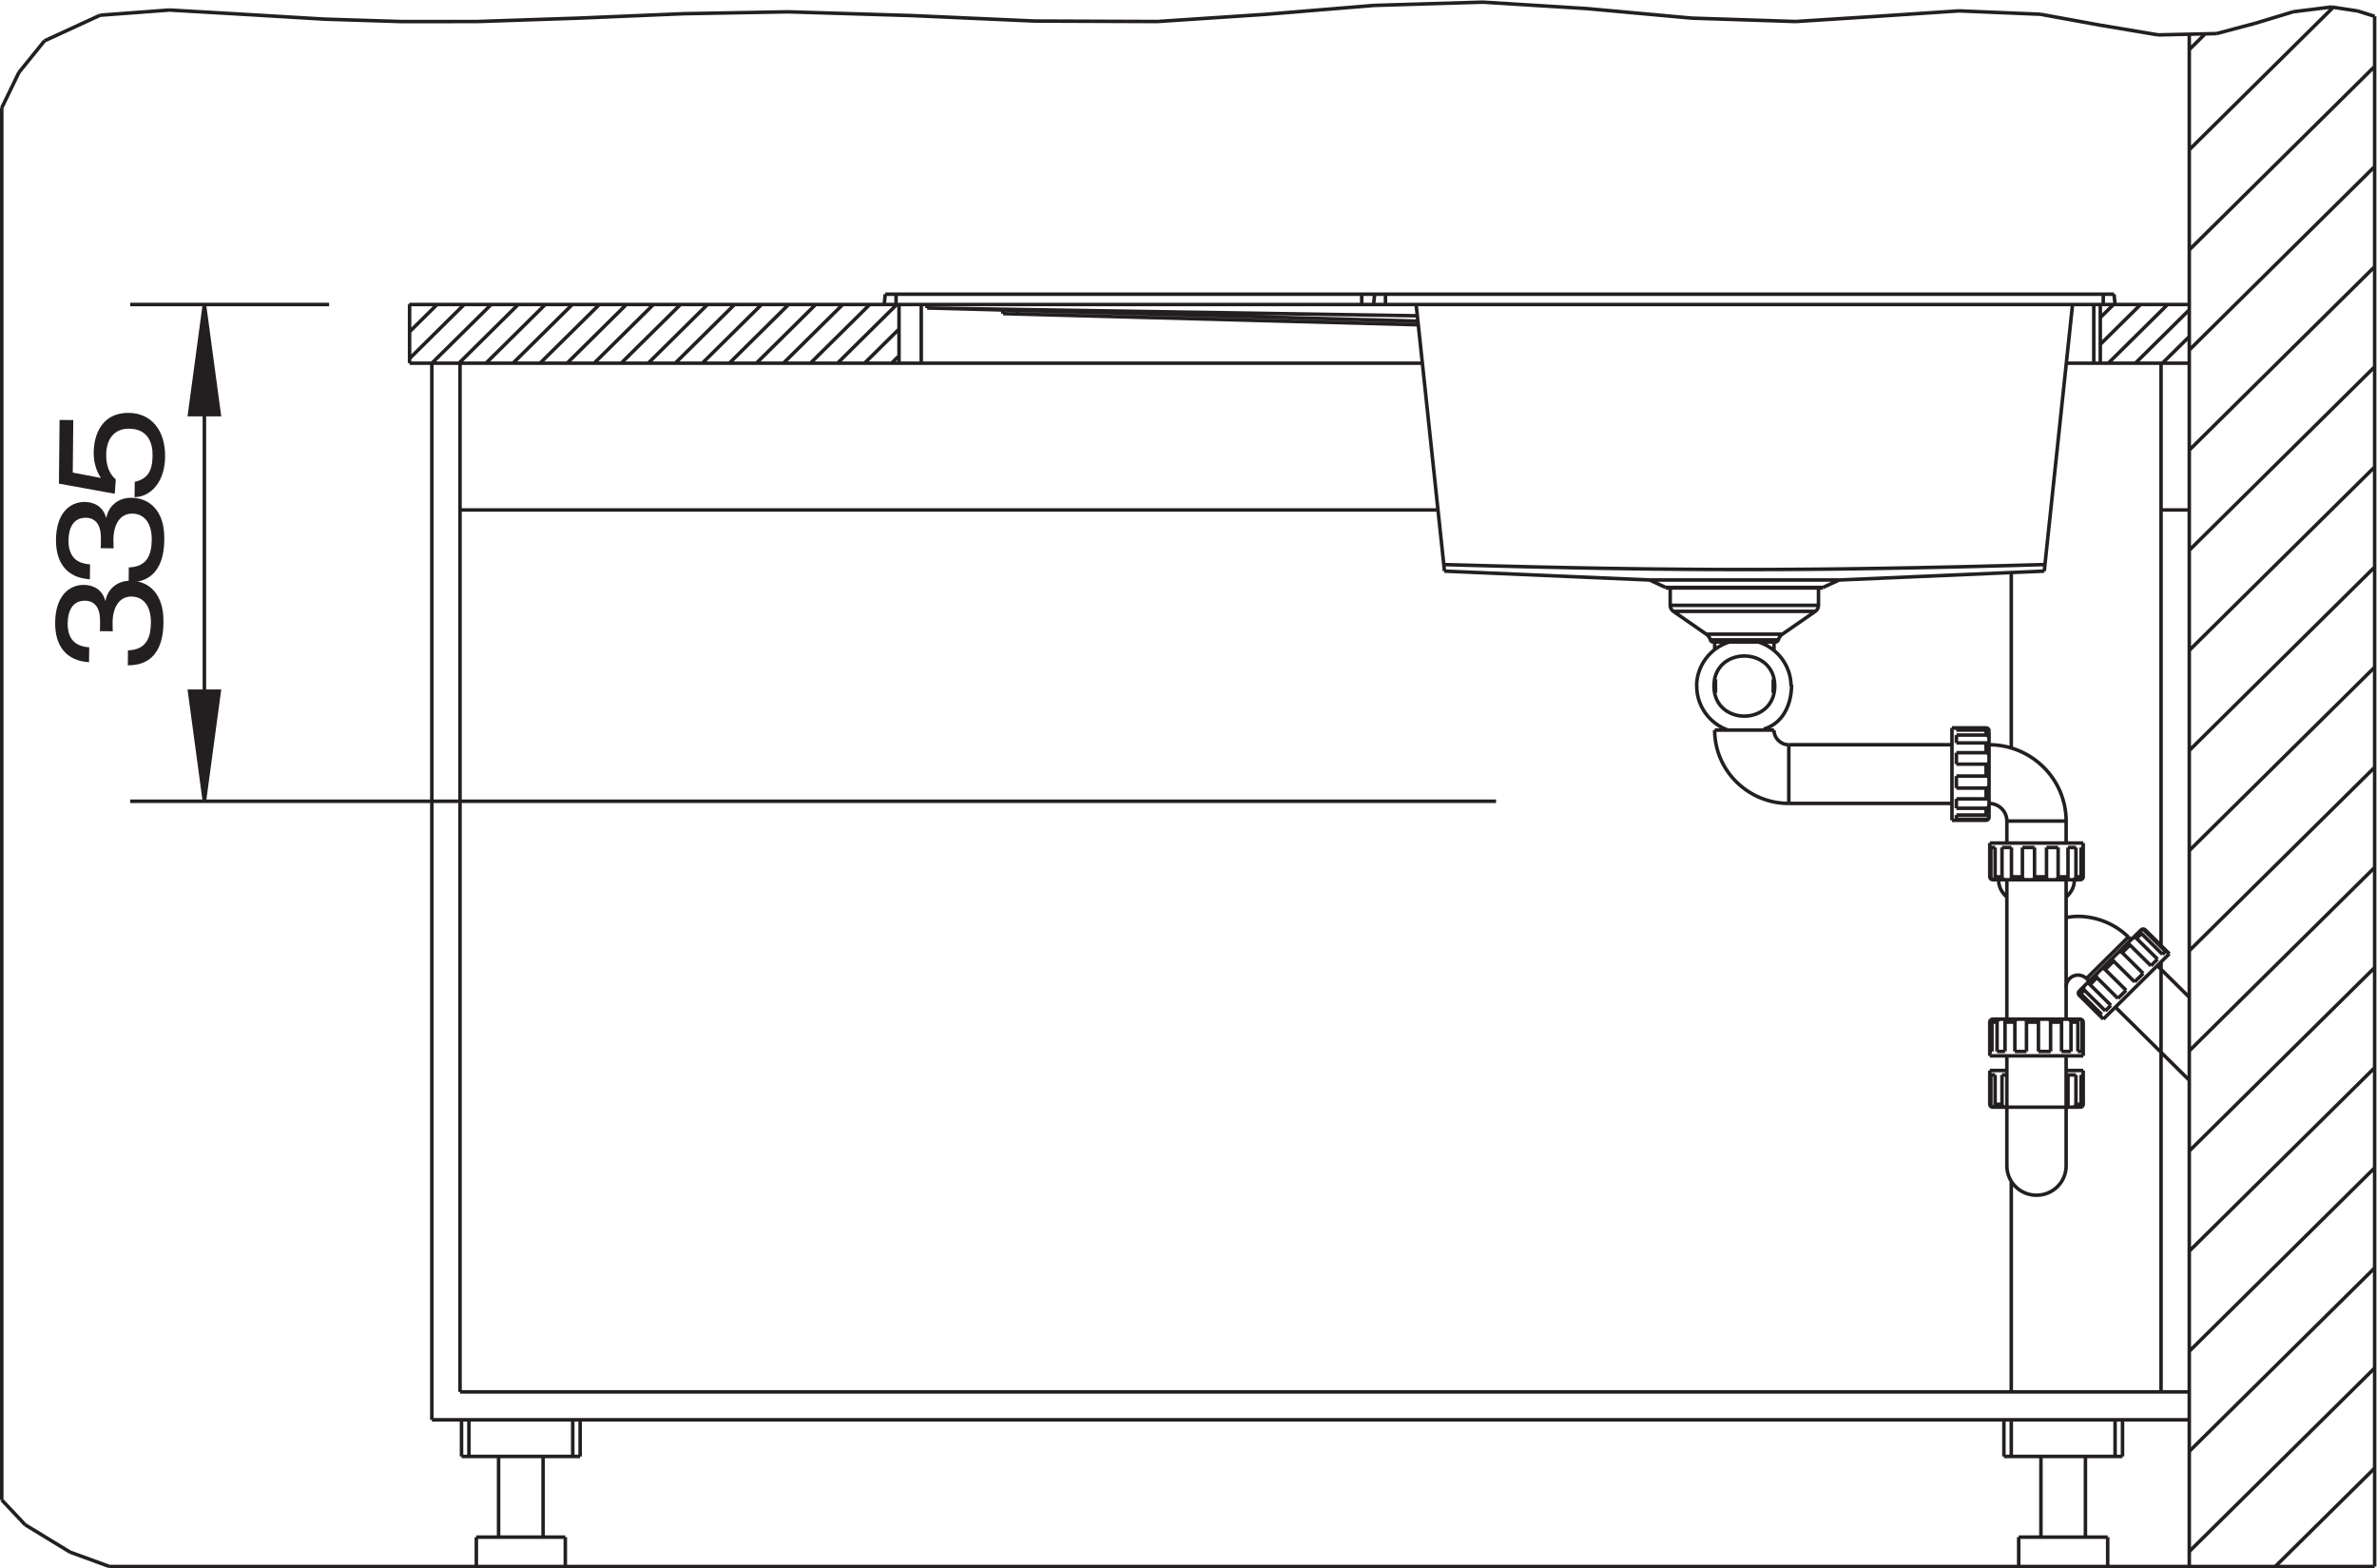 <?xml version="1.0" encoding="UTF-8" standalone="no"?>
<!-- Created with Inkscape (http://www.inkscape.org/) -->

<svg
   version="1.1"
   id="svg2"
   xml:space="preserve"
   width="127.462"
   height="84.089"
   viewBox="0 0 127.462 84.089"
   xmlns="http://www.w3.org/2000/svg"
   xmlns:svg="http://www.w3.org/2000/svg"><defs
     id="defs6"><clipPath
       clipPathUnits="userSpaceOnUse"
       id="clipPath36"><path
         d="M 0,63.067 H 95.596 V 0 H 0 Z"
         id="path34" /></clipPath></defs><g
     id="g8"
     transform="matrix(1.333,0,0,-1.333,0,84.089)"><g
       id="g10"
       transform="translate(8.222,50.834)"><path
         d="M 0,0 -0.597,-4.427 H 0.597 Z"
         style="fill:#231f20;fill-opacity:1;fill-rule:evenodd;stroke:none"
         id="path12" /></g><g
       id="g14"
       transform="translate(8.222,50.834)"><path
         d="M 0,0 -0.597,-4.427 H 0.597 Z"
         style="fill:none;stroke:#231f20;stroke-width:0.142;stroke-linecap:butt;stroke-linejoin:miter;stroke-miterlimit:2.613;stroke-dasharray:none;stroke-opacity:1"
         id="path16" /></g><g
       id="g18"
       transform="translate(8.222,30.853)"><path
         d="m 0,0 v 9.99 m 0,9.991 V 9.99 M 51.961,0 H -2.983 m 8.001,19.981 h -8.001"
         style="fill:none;stroke:#231f20;stroke-width:0.142;stroke-linecap:butt;stroke-linejoin:miter;stroke-miterlimit:2.613;stroke-dasharray:none;stroke-opacity:1"
         id="path20" /></g><g
       id="g22"
       transform="translate(8.222,30.853)"><path
         d="M 0,0 0.597,4.427 H -0.597 Z"
         style="fill:#231f20;fill-opacity:1;fill-rule:evenodd;stroke:none"
         id="path24" /></g><g
       id="g26"
       transform="translate(8.222,30.853)"><path
         d="M 0,0 0.597,4.427 H -0.597 Z"
         style="fill:none;stroke:#231f20;stroke-width:0.142;stroke-linecap:butt;stroke-linejoin:miter;stroke-miterlimit:2.613;stroke-dasharray:none;stroke-opacity:1"
         id="path28" /></g><g
       id="g30"><g
         id="g32"
         clip-path="url(#clipPath36)"><g
           id="g38"
           transform="translate(69.01,35.759)"><path
             d="m 0,0 c -0.02,-0.083 -0.033,-0.185 -0.033,-0.272 0,-0.087 0.013,-0.189 0.033,-0.272 M 0,0 c -0.02,-0.083 -0.033,-0.185 -0.033,-0.272 0,-0.087 0.013,-0.189 0.033,-0.272 m 2.32,0 c 0.02,0.083 0.034,0.185 0.034,0.272 0,0.087 -0.014,0.189 -0.034,0.272 m 0,-0.544 c 0.02,0.083 0.034,0.185 0.034,0.272 0,0.087 -0.014,0.189 -0.034,0.272 m -2.527,1.586 c -0.025,0.091 -0.086,0.176 -0.164,0.229 m 0.164,-0.229 c -0.025,0.091 -0.086,0.176 -0.164,0.229 m -1.451,1.16 c 0,-0.096 0.047,-0.188 0.127,-0.243 m -0.127,0.243 c 0,-0.096 0.047,-0.188 0.127,-0.243 m 1.488,-1.147 c 0.014,-0.05 0.061,-0.086 0.115,-0.086 m -0.115,0.086 c 0.014,-0.05 0.061,-0.086 0.115,-0.086 m 2.504,0 c 0.055,0 0.102,0.036 0.115,0.087 M 2.412,1.499 c 0.055,0 0.102,0.036 0.115,0.087 M 2.691,1.815 C 2.613,1.762 2.553,1.675 2.527,1.584 M 2.691,1.815 C 2.613,1.762 2.553,1.675 2.527,1.584 m 1.489,1.148 c 0.08,0.055 0.127,0.147 0.127,0.243 M 4.016,2.732 c 0.08,0.055 0.127,0.147 0.127,0.243 m 7.578,-22.549 c 0,-0.65 0.535,-1.18 1.193,-1.18 0.656,0 1.191,0.53 1.191,1.18 m -2.384,0 c 0,-0.65 0.535,-1.18 1.193,-1.18 0.656,0 1.191,0.53 1.191,1.18 m 0,13.871 c 0,1.691 -1.392,3.07 -3.101,3.07 m 3.101,-3.07 c 0,1.691 -1.392,3.07 -3.101,3.07 m 0.717,-3.07 c 0,0.391 -0.323,0.709 -0.717,0.709 m 0.717,-0.709 c 0,0.391 -0.323,0.709 -0.717,0.709 m -11.758,4.752 c -0.019,-0.806 0.504,-1.546 1.27,-1.805 m 2.523,1.775 C 3.039,0.534 2.496,1.26 1.727,1.5 m 0.216,-3.505 c 0.772,0.234 1.112,0.978 1.118,1.784 M 0.553,1.5 C -0.217,1.261 -0.76,0.535 -0.76,-0.271 m 3.143,-0.001 c 0.002,1.613 -2.447,1.613 -2.445,0 -0.002,-1.613 2.447,-1.614 2.445,0 z m 14.906,-9.807 c -0.023,0.022 -0.055,0.035 -0.086,0.035 -0.031,0 -0.062,-0.013 -0.084,-0.035 m 0.17,0 c -0.023,0.022 -0.055,0.035 -0.086,0.035 -0.031,0 -0.062,-0.013 -0.084,-0.035 m -2.488,-2.463 c -0.022,-0.021 -0.035,-0.052 -0.035,-0.083 0,-0.031 0.013,-0.062 0.035,-0.084 m 0,0.167 c -0.022,-0.021 -0.035,-0.052 -0.035,-0.083 0,-0.031 0.013,-0.062 0.035,-0.084 m -3.746,7.037 c 0.066,0 0.119,0.052 0.119,0.117 m -0.119,-0.117 c 0.066,0 0.119,0.052 0.119,0.117 m 0,3.483 c 0,0.065 -0.053,0.117 -0.119,0.117 m 0.119,-0.117 c 0,0.065 -0.053,0.117 -0.119,0.117 m 3.908,-11.835 c 0,0.066 -0.055,0.119 -0.119,0.119 m 0.119,-0.119 c 0,0.066 -0.055,0.119 -0.119,0.119 m -3.522,0 c -0.064,0 -0.119,-0.053 -0.119,-0.119 m 0.119,0.119 c -0.064,0 -0.119,-0.053 -0.119,-0.119 m 0,5.844 c 0,-0.064 0.055,-0.118 0.119,-0.118 m -0.119,0.118 c 0,-0.064 0.055,-0.118 0.119,-0.118 m 3.522,0 c 0.064,0 0.119,0.054 0.119,0.118 m -0.119,-0.118 c 0.064,0 0.119,0.054 0.119,0.118 m -3.76,-9.149 c 0,-0.065 0.055,-0.117 0.119,-0.117 m -0.119,0.117 c 0,-0.065 0.055,-0.117 0.119,-0.117 m 3.522,0 c 0.064,0 0.119,0.052 0.119,0.117 m -0.119,-0.117 c 0.064,0 0.119,0.052 0.119,0.117 m 11.723,43.762 v -62.355 m 0,62.355 -0.684,0.215 m 0.684,-46.533 -7.457,-7.379 m 7.457,11.406 -7.457,-7.377 m 7.457,11.405 -7.457,-7.378 m 0,44.922 v -61.636 m -1.135,24.319 v -17.296 m 0,41.379 v -23.423 m -1.893,26.197 0.043,-0.413 M 15.443,26.317 13.07,26.75 m 4.739,-0.83 -2.366,0.397 m 10.389,0.565 -1.053,0.16 m 1.737,-34.611 -7.457,-7.378 m -2.686,-14.839 v -1.475 m -1.873,14.166 -0.004,-0.023 -0.008,-0.024 -0.015,-0.023 -0.02,-0.018 -0.025,-0.014 -0.03,-0.01 -0.031,-0.004 -0.031,-0.001 m 0.164,9.266 -0.004,-0.023 -0.008,-0.024 -0.015,-0.022 -0.02,-0.019 -0.025,-0.014 -0.03,-0.009 -0.031,-0.005 -0.031,-0.002 m 0.455,-9.031 -0.002,-0.023 -0.008,-0.024 -0.013,-0.023 -0.018,-0.018 -0.021,-0.014 -0.022,-0.01 -0.023,-0.004 m 0.107,9.265 -0.002,-0.023 -0.008,-0.024 -0.013,-0.022 -0.018,-0.019 -0.021,-0.014 -0.022,-0.009 -0.023,-0.005 m -0.516,0.01 0.002,0.01 0.004,0.018 0.002,0.023 0.004,0.027 v 0.028 m -0.397,0 -0.002,-0.023 -0.008,-0.024 -0.011,-0.022 -0.018,-0.019 -0.023,-0.014 -0.028,-0.009 -0.031,-0.005 -0.035,-0.002 m 0.541,-9.138 v 0.005 l 0.004,0.014 0.002,0.018 0.004,0.023 0.002,0.024 v 0.023 m -0.262,3.382 v 0.012 l 0.004,0.014 0.004,0.01 0.01,0.005 0.013,0.001 m 2.125,-16.115 v -1.475 m -0.297,-3.246 v -1.181 m -0.179,51.176 v -0.413 m -0.119,-2.361 v 2.361 m -0.262,0 v -2.361 m -0.336,-43.975 v -3.246 m -0.088,19.36 v 1.357 m 0,-1.947 v -1.358 m 0,10.508 v -1.359 m -0.002,-7.969 v -1.18 m 0,10.33 v -1.181 m -0.043,-7.024 v 1.18 m -0.043,-2.125 v -1.18 m 0,10.33 v -1.181 m -0.127,-7.024 v 1.18 M 14.5,-15.915 v -1.18 m 0,10.33 v -1.181 m -0.066,-0.153 v 0.035 m -0.133,-6.906 v 1.18 m -0.121,-2.125 v -1.18 m 0,10.33 v -1.181 m -0.075,-7.201 v -4.427 m 0,11.51 v -5.607 m 0,7.968 V -6.587 M 13.92,-14.97 v 1.18 m -0.137,7.025 v -1.181 m 0.135,-5.773 v 0.006 m 0.514,5.649 0.002,-0.035 M 13.92,-13.79 v 0.024 l -0.002,0.047 m 0.66,-0.071 -0.002,0.024 -0.004,0.024 -0.008,0.023 -0.009,0.018 -0.012,0.014 -0.01,0.01 -0.008,0.005 -0.004,0.001 m -15.49,40.266 -4.197,0.382 m 0,0 -4.197,0.26 M 13.07,26.75 9.791,26.886 M 3.23,26.458 -0.969,26.595 m -36.339,0.253 -4.203,-0.076 m 32.148,0.465 -4.364,-0.131 m -31.965,-0.51 -4.112,-0.138 m 8.293,0.314 -4.181,-0.176 m -16.505,0.324 -2.782,-0.208 m 91.495,-30.253 -7.457,-7.378 m -8.055,8.795 -0.002,0.01 -0.004,0.013 -0.01,0.015 -0.013,0.014 -0.02,0.013 -0.023,0.01 -0.024,0.006 -0.023,0.001 m 0.113,-1.905 0.004,-0.024 0.002,-0.027 m 4.598,-9.67 2.656,2.629 m -0.278,-0.024 0.122,0.118 m -0.586,-0.579 0.267,0.267 m -0.924,-0.916 0.346,0.341 m -1.018,-1.005 0.331,0.326 m -0.836,-0.827 0.224,0.223 m -0.371,-0.367 -0.06,-0.06 m 1.783,3.432 0.031,0.031 m -0.35,-0.344 0.198,0.195 m -0.776,-0.769 0.311,0.308 m -0.998,-0.987 0.342,0.338 m -0.953,-0.943 0.281,0.279 m -0.651,-0.645 0.145,0.144 m -0.207,-0.206 v 10e-4 m 2.439,2.582 0.049,0.047 m -2.453,-2.426 2.346,2.32 m 0.002,0.002 0.056,0.057 m -2.433,-2.409 0.017,0.017 m 0.268,0.482 1.687,1.669 m -1.986,-2.183 0.014,0.015 m -1.412,16.886 1.138,10.724 m -2.97,-23.174 0.002,0.035 m 2.085,-6.906 v 1.18 m -0.164,7.025 v -1.181 m -0.224,-23.315 v -3.246 m -0.1,19.537 v 1.18 m -0.158,7.025 V -7.946 M 12.51,-14.97 v 1.18 m -0.164,7.025 v -1.181 m -0.149,-26.561 v -1.181 m -0.154,20.718 v 1.18 m -0.137,7.025 v -1.181 m 2.76,-4.559 -0.006,-0.008 -0.006,-0.013 -0.002,-0.016 v -0.021 l 0.004,-0.021 0.008,-0.024 0.014,-0.021 0.015,-0.018 M 11.004,-2.56 11.002,-2.567 10.998,-2.571 h -0.006 m 0.334,-11.219 0.004,0.024 0.008,0.024 0.016,0.023 0.019,0.018 0.025,0.014 0.03,0.01 0.031,0.005 0.031,0.001 m -0.455,-0.119 0.002,0.024 0.008,0.024 0.014,0.023 0.017,0.018 0.022,0.014 0.021,0.01 0.024,0.005 m 0.515,-0.01 -0.002,-0.012 -0.002,-0.017 -0.004,-0.023 -0.004,-0.026 v -0.03 m 0.397,0 0.002,0.024 0.008,0.024 0.011,0.023 0.018,0.018 0.023,0.014 0.028,0.01 0.033,0.005 0.033,0.001 m -1.195,10.339 -0.002,-0.023 -0.004,-0.019 -0.01,-0.015 -0.013,-0.01 -0.02,-0.008 -0.023,-0.004 -0.024,-0.003 h -0.023 m 0.119,-2.073 -0.002,-0.025 -0.004,-0.026 -0.01,-0.025 -0.013,-0.022 -0.02,-0.02 -0.023,-0.014 -0.024,-0.007 -0.023,-0.003 m 2.107,-8.161 0.002,0.024 0.002,0.024 0.008,0.023 0.01,0.018 0.015,0.014 0.02,0.01 0.023,0.005 0.028,0.001 m -0.266,5.725 -0.002,-0.023 -0.002,-0.024 -0.008,-0.022 -0.009,-0.019 -0.016,-0.014 -0.02,-0.009 -0.023,-0.005 -0.027,-0.002 m -1.723,3.831 -0.002,-0.033 -0.004,-0.029 -0.01,-0.025 -0.013,-0.021 -0.02,-0.016 m 0.049,-0.665 -0.002,-0.032 -0.004,-0.033 -0.01,-0.03 -0.013,-0.024 -0.02,-0.021 -0.023,-0.013 -0.024,-0.009 -0.023,-0.003 M 11.908,-8.022 11.906,-8.034 11.904,-8.048 11.9,-8.057 11.891,-8.062 11.877,-8.064 m 0.021,-21.722 v -1.475 m 0,11.07 v -8.474 m 0,32.958 V -2.77 m -0.177,-12.377 v -4.427 m 0,11.51 v -5.607 m 0,7.968 v -0.884 m -0.075,-8.383 v 1.18 m -0.044,-17.471 v 1.475 m -0.077,13.871 v -1.18 m 0,10.33 v -1.181 m -0.132,-0.153 v 0.035 m -0.067,-6.906 v 1.18 m -0.078,-2.125 v -1.18 m 0,10.33 v -1.181 m -0.127,-7.024 v 1.18 m -0.043,-2.125 v -1.18 m 0,10.33 v -1.181 m -0.043,-7.024 v 1.18 m -0.002,-1.357 v 1.357 m 0,-1.947 v -1.358 m 0,10.508 v -1.359 m -0.029,2.392 v -10e-4 m 0,0.068 v -0.018 m 0,0 v -0.049 m 0,0.146 v -0.079 m 0,3.363 v -3.281 m 0,3.323 v -0.031 m -0.119,-3.516 v -0.044 m 0,0.486 v -0.274 m 0,1.085 V -4.81 m 0,1.396 v -0.478 m 0,1.332 v -0.393 m 0,0.911 v -0.202 m 0,0.289 v -10e-4 m 1.023,-6.059 v -0.007 m -0.906,5.96 0.002,-0.02 m -0.016,-1.846 0.01,-0.019 m 0.908,-3.999 v -0.023 l 0.002,-0.046 m -0.66,0.069 v -0.023 l 0.006,-0.024 0.008,-0.022 0.009,-0.019 0.012,-0.014 0.01,-0.009 0.008,-0.005 0.004,-0.002 m -0.057,-9.031 v -0.023 l 0.006,-0.024 0.008,-0.023 0.009,-0.018 0.012,-0.014 0.01,-0.01 0.008,-0.004 0.004,-0.001 m 0.088,9.113 0.005,-0.105 0.024,-0.103 0.035,-0.102 0.051,-0.097 0.064,-0.095 0.076,-0.09 0.073,-0.067 m -67.689,35.312 -3.282,0.196 m 0,0 -2.947,0.17 m 34.808,-0.443 -4.947,0.22 m -20.523,-0.241 -3.109,0.098 m 23.632,0.143 -4.972,0.151 m 14.858,-0.39 -4.939,0.019 m -22.415,-0.019 -3.055,-0.002 M 20.154,25.972 17.809,25.92 M 6.51,26.668 3.23,26.458 m -21.32,0.289 -4.36,-0.289 M 9.791,26.886 6.51,26.668 m -20.237,0.438 -4.363,-0.359 M 26.516,0.486 19.059,-6.892 m 7.457,11.406 -7.457,-7.379 m -4.08,-9.332 0.005,0.005 0.008,-10e-4 0.002,-0.004 m 0.537,0.546 0.018,0.016 0.015,0.009 0.018,0.004 0.018,-0.002 0.019,-0.008 0.018,-0.013 0.019,-0.016 0.018,-0.015 m 1.396,1.55 0.02,0.016 0.021,0.015 m -0.937,-0.918 0.025,0.021 0.024,0.018 0.025,0.012 0.025,0.003 0.024,-0.001 0.023,-0.008 0.024,-0.013 0.017,-0.016 m 0.377,0.541 0.026,0.023 0.025,0.019 0.027,0.014 0.03,0.008 0.027,10e-4 0.025,-0.006 0.024,-0.011 0.017,-0.015 m -2.834,1.665 0.073,0.067 0.076,0.09 0.064,0.095 0.051,0.097 0.035,0.102 0.024,0.103 0.006,0.105 m -4.743,2.638 v -0.168 m 0,0.819 v -0.377 m 0,1.295 v -0.484 m 0,1.423 v -0.461 m 0,1.17 V -2.56 m 0,0.604 v -0.086 m -0.179,0.087 v -3.718 m 1.486,0.256 0.004,0.007 0.002,0.005 m 13.775,32.447 -1.533,-0.191 m 3.27,-18.31 -7.457,-7.378 m -8.071,-6.59 0.01,0.01 M 4.326,3.695 4.324,3.673 m -0.181,0 V 2.975 M 2.949,-4.994 v 2.361 M 2.354,1.162 v 0.337 m 0,-2.035 v 0.528 M 2.322,-0.544 V 0 m 15.936,-11.039 -0.969,0.96 m 0.813,-0.866 -0.844,0.835 m 0.722,-0.953 -0.843,0.835 m 0.646,-1.029 -0.844,0.834 m -2.101,-2.08 -0.016,0.018 -0.009,0.023 -0.006,0.026 v 0.027 l 0.007,0.029 0.014,0.026 0.02,0.025 0.021,0.024 m -0.238,-0.403 -0.014,0.019 -0.012,0.022 -0.007,0.026 v 0.025 l 0.004,0.025 0.009,0.022 0.012,0.019 m 0.721,0.548 -0.016,0.017 -0.012,0.023 -0.005,0.024 -0.002,0.025 0.005,0.027 0.014,0.026 0.02,0.026 0.021,0.024 m -0.375,-0.387 0.004,-0.003 0.008,-0.011 0.012,-0.015 0.013,-0.019 0.016,-0.018 0.016,-0.018 m 0.953,0.943 -0.016,0.017 -0.016,0.02 -0.011,0.02 -0.004,0.021 v 0.019 l 0.006,0.021 0.013,0.02 0.018,0.02 m 0.609,0.544 -0.008,0.009 -0.007,0.011 -0.004,0.011 0.004,0.01 0.007,0.01 m 0.112,0.11 -0.11,0.108 m 0.11,-0.108 -0.11,0.108 m 2.45,-2.424 -1.286,1.272 m -0.257,-0.005 -0.844,0.835 m 0.533,-1.143 -0.844,0.835 m 0.498,-1.176 -0.843,0.835 m 0.502,-1.173 -0.844,0.835 m 0.513,-1.161 -0.843,0.835 m -0.422,-0.034 0.109,-0.109 m 0,0 -0.109,0.109 m 4.137,-4.093 -2.973,2.941 m -0.18,0.073 -0.843,0.834 m 1.558,1.641 -0.006,0.004 m -50.013,26.124 h 49.429 m -5.056,-20.925 0.013,0.01 m 5.684,-5.262 -0.018,0.017 -0.033,0.032 m 0.516,0.412 -0.022,0.019 -0.023,0.013 -0.024,0.01 -0.021,0.005 -0.018,10e-4 -0.011,-0.002 -0.006,-0.003 m 0.099,0.09 0.026,0.011 0.025,0.005 0.027,0.001 0.026,-0.006 0.023,-0.011 0.02,-0.015 M 26.516,12.569 19.059,5.19 M 0,0 v -0.544 m -0.033,1.706 v 0.337 m 0,-2.035 v 0.528 m -1.973,3.703 0.002,-0.022 m 17.686,-17.011 -0.844,0.835 m 0.697,-0.979 -0.842,0.835 m 0.782,-0.895 -0.844,0.834 m 0.971,-0.96 -0.971,0.959 M -1.695,2.733 -0.371,1.815 m -27.771,13.026 -0.544,0.015 m 9.993,-0.269 -9.449,0.254 m 16.171,-0.434 -6.722,0.18 m -12.652,0.34 2.659,-0.071 m 0.545,-0.162 -0.515,0.014 m 9.851,-0.265 -9.336,0.251 m 16.186,-0.435 -6.85,0.184 m -9.851,0.265 0.574,-0.016 m 16.088,-0.071 -19.721,0.312 m -20.818,0.142 h 71.592 m -71.592,-2.361 h 40.742 m 30.85,0 h -4.948 m 7.594,13.67 -1.551,-0.412 m -9.199,-31.419 0.02,0.01 M 26.516,16.596 19.059,9.218 m 7.457,11.406 -7.457,-7.379 M -1.822,3.673 V 2.975 m -0.832,1.019 0.648,-0.299 m 12.938,-9.15 0.023,0.008 m 0,1.09 -0.023,-0.011 m 8.127,18.152 -1.082,-1.07 m 1.082,2.146 -2.17,-2.146 m 1.298,2.361 -2.386,-2.361 m 1.299,2.361 -1.621,-1.604 m 11.037,11.18 -7.457,-7.379 M 16.012,15.075 15.479,14.547 M -10.906,4.351 -2.654,3.994 m -8.51,2.817 h -39.34 m 69.563,0 H 17.924 M -2.654,3.994 H 4.975 M 4.016,2.733 2.691,1.815 m 8.241,-5.711 0.023,-0.007 0.02,-0.011 0.013,-0.014 M 1.16,4.415 0.529,4.416 -0.102,4.417 -0.729,4.421 -1.355,4.425 -1.979,4.431 -2.6,4.437 l -0.617,0.008 -0.617,0.009 -0.615,0.009 -0.615,0.011 -0.618,0.012 -0.619,0.013 -0.627,0.013 -0.633,0.014 -0.642,0.016 -0.656,0.016 -0.67,0.018 -0.692,0.019 -0.711,0.02 M 24.852,27.032 19.059,21.3 M -12.043,15.075 -10.902,4.351 M -2.006,3.695 H 4.326 M 4.324,3.673 h -6.328 m 16.184,-11.737 -0.008,0.002 -0.004,0.008 v 0.002 m -3.283,5.808 0.023,-0.003 0.024,-0.008 0.023,-0.015 0.02,-0.02 0.013,-0.025 0.01,-0.029 0.004,-0.031 0.002,-0.031 m -0.119,0.45 0.023,-0.002 0.024,-0.008 0.023,-0.013 0.02,-0.018 0.013,-0.02 0.01,-0.023 0.004,-0.022 M -1.822,2.975 H 4.143 M -1.695,2.733 H 4.016 M -0.371,1.815 H 2.691 M -0.207,1.585 H 2.527 M 2.412,1.499 H -0.092 M 13.227,4.351 4.975,3.994 M 13.252,4.615 12.529,4.595 11.832,4.575 11.154,4.558 10.494,4.541 9.848,4.525 9.211,4.511 8.584,4.498 7.963,4.485 7.346,4.474 6.732,4.463 6.119,4.454 5.504,4.445 4.891,4.437 4.273,4.43 3.654,4.425 3.033,4.421 2.41,4.417 1.785,4.416 1.16,4.415 m 18.539,21.547 -0.64,-0.634 m -32.77,-9.84 -0.043,-0.413 m 0.477,0.413 v -0.413 m -0.955,0.413 V 15.075 M 9.512,-1.955 h 1.373 M 9.691,-1.956 h 1.194 M 9.691,-2.042 h 1.194 M -0.033,-2.043 h 2.387 m 7.337,-0.201 h 1.194 M 9.691,-2.56 h 1.194 M 9.512,-2.633 H 2.949 m 6.742,-0.32 h 1.194 M 9.691,-3.414 h 1.194 M 4.975,3.994 4.326,3.695 m 6.897,-11.759 -0.026,0.002 m -1.506,4.17 h 1.194 M 9.691,-4.376 h 1.194 M 9.691,-4.81 h 1.194 M 9.512,-4.994 H 2.949 m 6.742,-0.193 h 1.194 M 9.691,-5.461 h 1.194 M 9.691,-5.629 h 1.194 M 9.512,-5.673 h 1.373 m 3.22,-0.03 h -2.384 m -0.688,-0.884 h 3.76 m -3.545,-0.178 h -0.17 m 0.828,0 h -0.381 m 1.309,0 h -0.488 m 1.437,0 h -0.467 m 1.184,0 h -0.32 m 0.611,0 h -0.086 m -3.75,1.957 h 0.006 m -39.647,19.664 0.03,-0.148 m 39.853,-22.77 -0.027,0.005 -0.025,0.009 -0.022,0.014 -0.019,0.019 -0.016,0.022 -0.008,0.024 -0.002,0.023 m -0.193,4.993 0.023,-0.002 0.024,-0.007 0.023,-0.012 0.02,-0.018 0.013,-0.023 0.01,-0.027 0.004,-0.031 0.002,-0.034 m -0.012,0.536 h -0.004 l -0.013,0.002 -0.02,0.003 -0.023,0.003 -0.024,0.002 -0.023,10e-4 m 0,-1.332 0.023,-10e-4 0.024,-0.003 m 0.714,-9.775 0.008,-0.002 0.004,-0.007 v -0.002 m 2.971,0.01 0.027,-0.005 0.026,-0.01 0.023,-0.014 0.018,-0.018 0.015,-0.023 0.008,-0.024 0.002,-0.024 m -1.348,5.726 -0.023,0.002 -0.02,0.005 -0.015,0.009 -0.01,0.014 -0.008,0.019 -0.004,0.022 -0.002,0.024 -0.002,0.023 m -0.828,-0.118 -0.031,0.002 -0.031,0.005 -0.026,0.009 -0.019,0.014 -0.016,0.019 -0.011,0.022 -0.006,0.024 -0.002,0.023 m -0.655,-0.118 -0.033,0.002 -0.031,0.005 -0.031,0.009 -0.024,0.014 -0.021,0.019 -0.014,0.022 -0.01,0.024 -0.002,0.023 m -0.564,3.138 h 0.014 l 0.013,-0.003 0.01,-0.005 0.004,-0.01 0.002,-0.012 m -0.119,0.028 h 0.023 l 0.047,0.002 m 3.836,-3.138 h 0.002 m -0.293,0 h 0.205 m -0.922,0 h 0.397 m -1.346,0 h 0.482 m -1.41,0 h 0.44 m -1.098,0 h 0.277 m -0.492,0 h 0.045 m 0.076,-0.118 h -0.002 m 3.028,-9.148 -0.006,0.001 -0.004,0.004 -0.002,0.005 m -2.865,9.138 h -0.149 m 3.467,0 h -3.316 m 3.359,0 h -0.041 m 0.061,0.002 -0.02,-0.002 m -3.779,2.603 0.023,0.001 m -38.99,20.152 -10e-4,0.148 m 38.968,-20.301 0.029,0.002 0.027,0.006 0.022,0.01 0.019,0.011 0.012,0.012 0.008,0.008 0.002,0.007 m 3.6,-8.266 0.025,-0.001 m -0.106,0.001 h 0.149 m -2.246,0 0.023,-0.001 0.02,-0.005 0.015,-0.01 0.01,-0.014 0.008,-0.018 0.004,-0.023 0.002,-0.024 0.002,-0.024 m 0.828,0.119 0.031,-0.001 0.031,-0.005 0.026,-0.01 0.019,-0.014 0.018,-0.018 0.01,-0.023 0.006,-0.024 0.001,-0.024 m 0.655,0.119 0.033,-0.001 0.031,-0.005 0.031,-0.01 0.024,-0.014 0.021,-0.018 0.014,-0.023 0.01,-0.024 0.002,-0.024 m 0.371,0.119 h 0.002 m -3.469,0 h 3.316 m -3.359,0 h 0.041 m -0.168,-0.119 h -0.002 m 0.293,0 h -0.205 m 0.922,0 h -0.397 m 1.346,0 H 12.51 m 1.41,0 h -0.44 m 1.098,0 h -0.277 m 0.492,0 h -0.045 m -0.17,-1.18 h 0.17 m -0.828,0 h 0.381 m -1.309,0 h 0.488 m -1.437,0 h 0.467 m -1.184,0 h 0.32 m -0.611,0 h 0.086 m -0.213,9.51 0.024,0.005 m 3.689,-2.609 0.01,0.002 0.014,0.005 0.013,0.009 0.016,0.014 0.012,0.019 0.011,0.022 0.006,0.024 0.002,0.023 M -31.95,15.075 V 12.714 M 10.932,-4.368 10.908,-4.374 10.885,-4.376 m -42.614,19.451 0.014,-0.142 m 46.508,-30.08 h -3.76 m 3.072,-0.59 h 0.688 m -3.072,0 h -0.688 m 0.215,-0.178 h -0.17 m 0.643,0 h -0.196 m 2.975,0 h -0.32 m 0.611,0 h -0.086 m -3.482,-1.297 -0.026,0.001 -0.027,0.004 -0.025,0.01 -0.022,0.014 -0.019,0.018 -0.016,0.023 -0.008,0.024 -0.002,0.023 m 0.613,-0.117 -0.033,0.001 -0.031,0.004 -0.031,0.01 -0.024,0.014 -0.021,0.018 -0.014,0.023 -0.01,0.024 -0.002,0.023 m 3.266,0 h 0.002 m -0.293,0 h 0.205 m -0.6,0 h 0.075 m -3.102,0 h -0.045 m 0.492,0 h -0.277 m 0.055,-0.117 h -0.149 m 0,0 h -0.002 m 3.469,0 h -3.316 m 3.359,0 h -0.041 m -3.48,3.54 0.019,0.001 m -44.604,28.746 0.044,0.413 m 0.553,-2.774 v 2.361 m 44.05,-28.746 -0.01,-0.001 -0.013,-0.005 -0.014,-0.01 -0.016,-0.014 -0.011,-0.018 -0.012,-0.023 -0.006,-0.024 -0.002,-0.024 m -44.085,29.278 v -0.413 m 47.648,-32.286 -0.02,-0.001 m 8.582,44.063 -1.541,-0.467 m -54.55,-13.373 -0.3,-0.297 m 0.3,1.372 -1.387,-1.372 m 1.298,2.361 -2.386,-2.361 m 49.941,-29.926 0.01,0.001 0.014,0.004 0.013,0.01 0.016,0.014 0.012,0.018 0.011,0.023 0.006,0.024 0.002,0.023 m -65.209,-11.57 h 69.563 m -70.697,-1.121 h 70.697 m -53.081,44.861 -2.386,-2.361 m 1.299,2.361 -2.387,-2.361 m 1.299,2.361 -2.386,-2.361 m 1.298,2.361 -2.386,-2.361 m 1.298,2.361 -2.386,-2.361 m -4.913,-42.5 v -1.475 m -0.298,1.475 v -1.475 m -0.299,-3.246 v -1.181 m -0.894,4.427 v -3.246 m 58.765,3.246 h 4.771 m -66.817,0 h 4.772 m 6.212,46.336 -2.387,-2.361 m 1.299,2.361 -2.386,-2.361 m 1.299,2.361 -2.387,-2.361 m 1.299,2.361 -2.386,-2.361 m 1.298,2.361 -2.386,-2.361 m -2.756,-43.975 v -3.246 m -0.895,0 v -1.181 m -0.298,5.902 v -1.475 m -0.298,0 v 1.475 m -0.06,1.121 v 41.379 m 62.701,-47.221 h 3.58 m -65.625,0 h 3.579 m -18.337,-1.181 h 91.122 m -71.414,50.763 -2.387,-2.361 m 1.299,2.361 -2.387,-2.361 m 1.299,2.361 -2.386,-2.361 m 1.298,2.361 -2.386,-2.361 m 1.299,2.361 -2.387,-2.361 m -0.002,0 v -42.5 m -0.895,42.5 v 2.361 m 2.196,0 -2.196,-2.172 m 1.108,2.172 -1.108,-1.096 m 0.021,1.096 -0.021,-0.02 m -13.657,-50.165 1.584,-0.578 m -0.373,62.4 -2.241,-1.032 m -1.719,-58.69 v 55.996 m 0.94,-56.993 1.809,-1.103 m -2.749,2.1 0.94,-0.997 m 0.779,59.687 -1.029,-1.271 m 0,0 -0.69,-1.423"
             style="fill:none;stroke:#231f20;stroke-width:0.142;stroke-linecap:butt;stroke-linejoin:miter;stroke-miterlimit:2.613;stroke-dasharray:none;stroke-opacity:1"
             id="path40" /></g><g
           id="g42"
           transform="translate(85.617,25.392)"><path
             d="M 0,0 C -0.525,0.521 -1.273,0.83 -2.023,0.83 -2.18,0.83 -2.359,0.809 -2.504,0.786 M 0,0 c -0.525,0.521 -1.273,0.83 -2.023,0.83 -0.157,0 -0.336,-0.021 -0.481,-0.044 m 0.818,-2.455 c -0.087,0.086 -0.212,0.138 -0.337,0.138 -0.264,0 -0.479,-0.212 -0.479,-0.472 m 0.816,0.334 c -0.087,0.086 -0.212,0.138 -0.337,0.138 -0.264,0 -0.479,-0.212 -0.479,-0.472 M 9.908,-21.366 5.91,-25.321 m 3.998,7.982 -7.457,-7.378 m 7.457,11.405 -7.457,-7.377 m -4.137,19.02 c -0.087,0.086 -0.212,0.138 -0.337,0.138 -0.264,0 -0.479,-0.212 -0.479,-0.472 m 0.816,0.334 c -0.087,0.086 -0.212,0.138 -0.337,0.138 -0.264,0 -0.479,-0.212 -0.479,-0.472 M 0,0 C -0.525,0.521 -1.273,0.83 -2.023,0.83 -2.18,0.83 -2.359,0.809 -2.504,0.786 M 0,0 c -0.525,0.521 -1.273,0.83 -2.023,0.83 -0.157,0 -0.336,-0.021 -0.481,-0.044 m -14.137,7.538 c 0,-1.626 1.34,-2.951 2.983,-2.951 m -2.983,2.951 c 0,-1.626 1.34,-2.951 2.983,-2.951 m -0.596,2.951 c 0,-0.325 0.268,-0.591 0.596,-0.591 m -0.596,0.591 c 0,-0.325 0.268,-0.591 0.596,-0.591"
             style="fill:none;stroke:#231f20;stroke-width:0.142;stroke-linecap:butt;stroke-linejoin:miter;stroke-miterlimit:2.613;stroke-dasharray:none;stroke-opacity:1"
             id="path44" /></g><g
           aria-label="335"
           transform="matrix(0.01,1,1,-0.01,6.46,36.135)"
           id="text48"
           style="font-size:6px;font-family:'HelveticaNeueLT Pro 55 Roman';-inkscape-font-specification:HelveticaNeueLTPro-Roman;fill:#231f20"><path
             d="m 1.536,-1.938 c 0.066,0 0.138,-0.012 0.354,-0.012 0.618,0 1.05,0.264 1.05,0.75 0,0.48 -0.372,0.792 -1.05,0.792 -0.636,0 -1.086,-0.204 -1.116,-0.912 h -0.6 c 0,1.416 1.374,1.416 1.77,1.416 1.134,0 1.632,-0.618 1.632,-1.338 0,-0.534 -0.336,-0.912 -0.81,-1.002 V -2.256 C 3.198,-2.37 3.39,-2.73 3.39,-3.114 3.39,-3.708 2.94,-4.26 1.86,-4.26 c -0.894,0 -1.53,0.426 -1.578,1.38 h 0.6 c 0.03,-0.558 0.318,-0.876 0.96,-0.876 0.456,0 0.912,0.162 0.912,0.69 0,0.384 -0.27,0.612 -0.816,0.612 H 1.68 c -0.054,0 -0.102,0 -0.144,-0.006 z"
             id="path50" /><path
             d="m 4.872,-1.938 c 0.066,0 0.138,-0.012 0.354,-0.012 0.618,0 1.05,0.264 1.05,0.75 0,0.48 -0.372,0.792 -1.05,0.792 -0.636,0 -1.086,-0.204 -1.116,-0.912 h -0.6 c 0,1.416 1.374,1.416 1.77,1.416 1.134,0 1.632,-0.618 1.632,-1.338 0,-0.534 -0.336,-0.912 -0.81,-1.002 v -0.012 c 0.432,-0.114 0.624,-0.474 0.624,-0.858 0,-0.594 -0.45,-1.146 -1.53,-1.146 -0.894,0 -1.53,0.426 -1.578,1.38 h 0.6 c 0.03,-0.558 0.318,-0.876 0.96,-0.876 0.456,0 0.912,0.162 0.912,0.69 0,0.384 -0.27,0.612 -0.816,0.612 h -0.258 c -0.054,0 -0.102,0 -0.144,-0.006 z"
             id="path52" /><path
             d="m 7.068,-1.914 0.576,0.036 c 0.24,-0.294 0.612,-0.396 0.996,-0.396 0.582,0 1.05,0.276 1.05,0.912 0,0.744 -0.54,0.954 -1.068,0.954 -0.642,0 -0.942,-0.198 -1.068,-0.708 h -0.618 c 0.03,0.69 0.666,1.212 1.638,1.212 1.086,0 1.752,-0.588 1.752,-1.482 0,-1.08 -0.894,-1.392 -1.602,-1.392 -0.39,0 -0.732,0.102 -1.026,0.3 l 0.204,-1.134 h 2.112 v -0.552 h -2.562 z"
             id="path54" /></g></g></g></g></svg>

